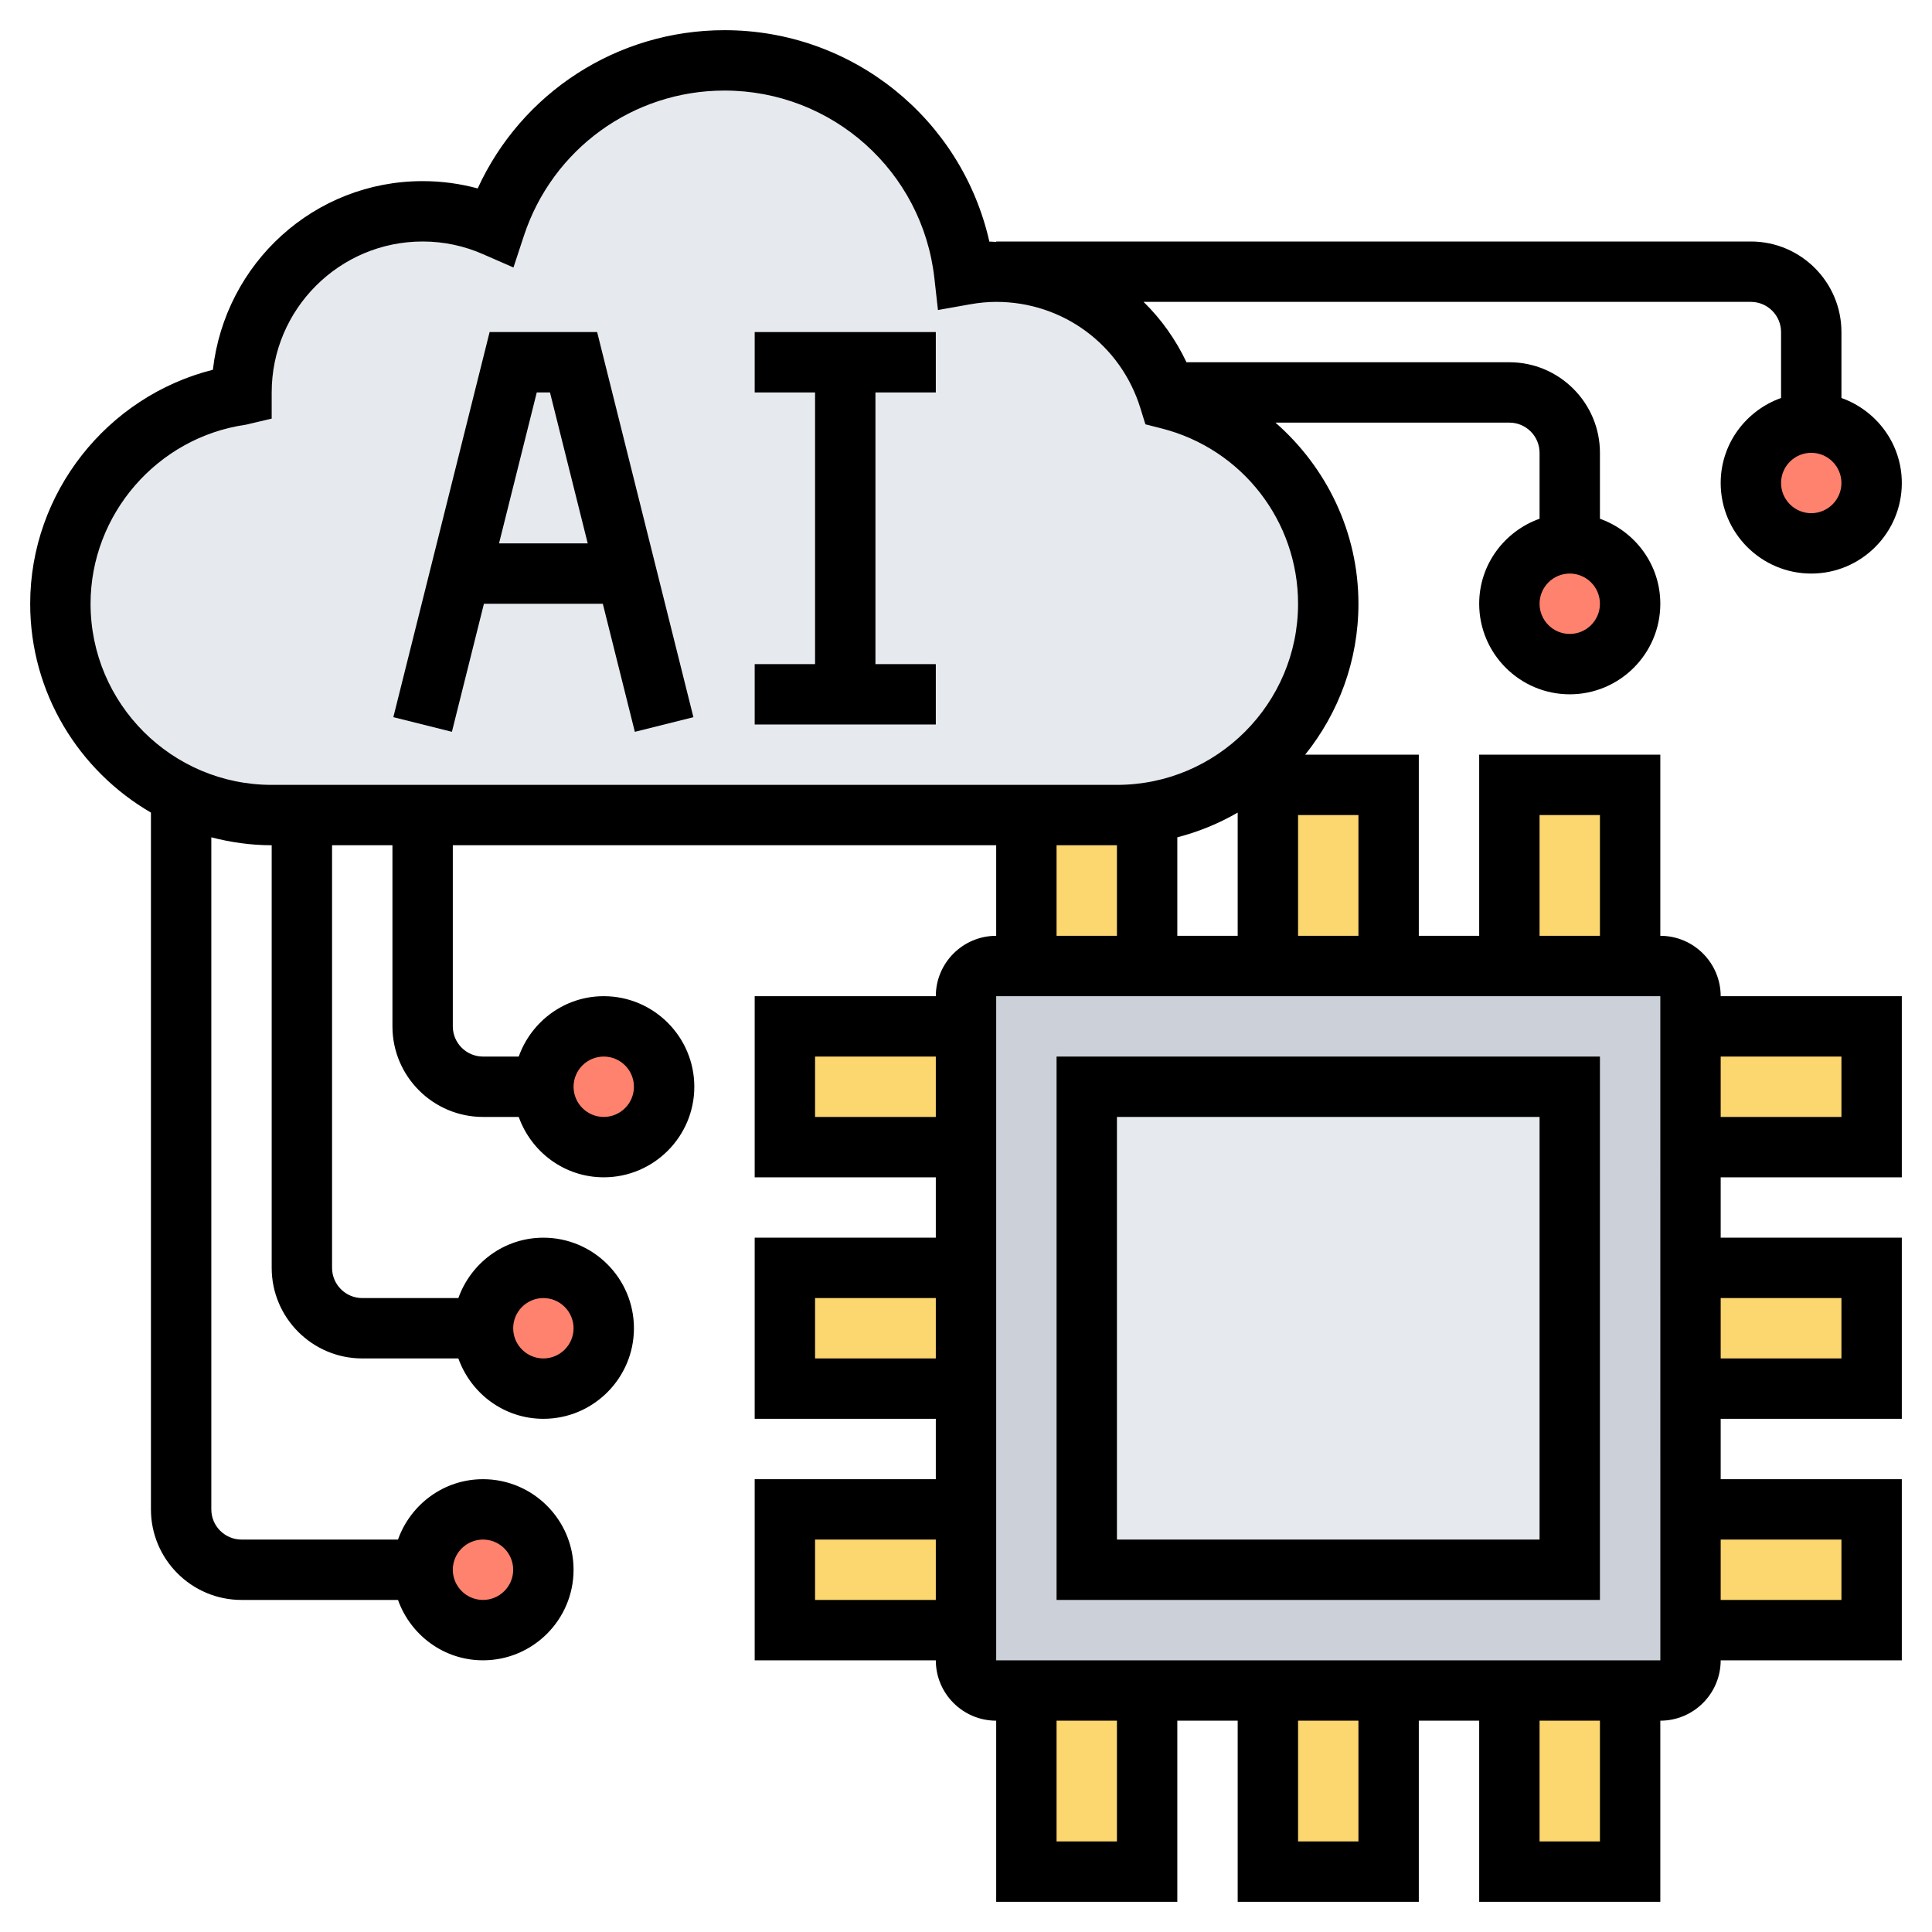 <svg xmlns="http://www.w3.org/2000/svg" id="Layer_5" height="512" viewBox="0 0 64 64" width="512"><g><g><g><path d="m56 42h6v4h-6z" fill="#fcd770"></path></g><g><path d="m56 34h6v4h-6z" fill="#fcd770"></path></g><g><path d="m56 50h6v4h-6z" fill="#fcd770"></path></g><g><circle cx="60" cy="16" fill="#ff826e" r="2"></circle></g><g><path d="m56 54v1c0 .55-.45 1-1 1h-1-4-4-4-4-4-1c-.55 0-1-.45-1-1v-1-4-4-4-4-4-1c0-.55.45-1 1-1h1 4 4 4 4 4 1c.55 0 1 .45 1 1v1 4 4 4 4z" fill="#ccd1d9"></path></g><g><path d="m50 56h4v6h-4z" fill="#fcd770"></path></g><g><path d="m50 26h4v6h-4z" fill="#fcd770"></path></g><g><circle cx="52" cy="20" fill="#ff826e" r="2"></circle></g><g><path d="m36 36h16v16h-16z" fill="#e6e9ed"></path></g><g><path d="m42 56h4v6h-4z" fill="#fcd770"></path></g><g><path d="m42 26h4v6h-4z" fill="#fcd770"></path></g><g><path d="m34 27h-20-4-1c-3.87 0-7-3.13-7-7 0-3.53 2.61-6.44 6-6.92 0-.03 0-.05 0-.08 0-3.31 2.69-6 6-6 .85 0 1.67.18 2.4.5 1.05-3.19 4.05-5.5 7.6-5.5 4.11 0 7.5 3.1 7.95 7.1.34-.06.69-.1 1.05-.1 2.7 0 4.98 1.78 5.73 4.22 3.03.78 5.27 3.51 5.27 6.78 0 3.53-2.6 6.44-6 6.92-.32.06-.66.08-1 .08z" fill="#e6e9ed"></path></g><g><path d="m34 56h4v6h-4z" fill="#fcd770"></path></g><g><path d="m38 26.93v5.07h-4v-5h3c.34 0 .68-.02 1-.08z" fill="#fcd770"></path></g><g><path d="m26 50h6v4h-6z" fill="#fcd770"></path></g><g><path d="m26 42h6v4h-6z" fill="#fcd770"></path></g><g><path d="m26 34h6v4h-6z" fill="#fcd770"></path></g><g><circle cx="20" cy="36" fill="#ff826e" r="2"></circle></g><g><circle cx="18" cy="44" fill="#ff826e" r="2"></circle></g><g><circle cx="16" cy="52" fill="#ff826e" r="2"></circle></g></g><g><path d="m35 53h18v-18h-18zm2-16h14v14h-14z"></path><path d="m55 31v-6h-6v6h-2v-6h-3.765c1.102-1.371 1.765-3.109 1.765-5 0-2.367-1.055-4.519-2.749-6h7.749c.551 0 1 .449 1 1v2.184c-1.161.414-2 1.514-2 2.816 0 1.654 1.346 3 3 3s3-1.346 3-3c0-1.302-.839-2.402-2-2.816v-2.184c0-1.654-1.346-3-3-3h-10.696c-.359-.757-.839-1.431-1.422-2h20.118c.551 0 1 .449 1 1v2.184c-1.161.414-2 1.514-2 2.816 0 1.654 1.346 3 3 3s3-1.346 3-3c0-1.302-.839-2.402-2-2.816v-2.184c0-1.654-1.346-3-3-3h-25v.014c-.076 0-.149-.013-.226-.01-.914-4.056-4.525-7.004-8.774-7.004-3.553 0-6.722 2.069-8.176 5.242-.593-.161-1.203-.242-1.824-.242-3.579 0-6.54 2.701-6.948 6.249-3.502.88-6.052 4.077-6.052 7.751 0 2.953 1.613 5.532 4 6.918v23.082c0 1.654 1.346 3 3 3h5.184c.414 1.161 1.514 2 2.816 2 1.654 0 3-1.346 3-3s-1.346-3-3-3c-1.302 0-2.402.839-2.816 2h-5.184c-.551 0-1-.449-1-1v-22.263c.641.166 1.308.263 2 .263v14c0 1.654 1.346 3 3 3h3.184c.414 1.161 1.514 2 2.816 2 1.654 0 3-1.346 3-3s-1.346-3-3-3c-1.302 0-2.402.839-2.816 2h-3.184c-.551 0-1-.449-1-1v-14h2v6c0 1.654 1.346 3 3 3h1.184c.414 1.161 1.514 2 2.816 2 1.654 0 3-1.346 3-3s-1.346-3-3-3c-1.302 0-2.402.839-2.816 2h-1.184c-.551 0-1-.449-1-1v-6h18v3c-1.103 0-2 .897-2 2h-6v6h6v2h-6v6h6v2h-6v6h6c0 1.103.897 2 2 2v6h6v-6h2v6h6v-6h2v6h6v-6c1.103 0 2-.897 2-2h6v-6h-6v-2h6v-6h-6v-2h6v-6h-6c0-1.103-.897-2-2-2zm-3-10c-.551 0-1-.449-1-1s.449-1 1-1 1 .449 1 1-.449 1-1 1zm8-4c-.551 0-1-.449-1-1s.449-1 1-1 1 .449 1 1-.449 1-1 1zm-44 34c.551 0 1 .449 1 1s-.449 1-1 1-1-.449-1-1 .449-1 1-1zm2-8c.551 0 1 .449 1 1s-.449 1-1 1-1-.449-1-1 .449-1 1-1zm2-8c.551 0 1 .449 1 1s-.449 1-1 1-1-.449-1-1 .449-1 1-1zm7 2v-2h4v2zm0 8v-2h4v2zm0 8v-2h4v2zm24-26h2v4h-2zm-6 4h-2v-4h2zm-4-4.082v4.082h-2v-3.263c.71-.184 1.381-.46 2-.819zm-38-6.918c0-2.962 2.212-5.512 5.145-5.931l.855-.202v-.867c0-2.757 2.243-5 5-5 .692 0 1.365.141 2.001.42l1.008.441.344-1.045c.946-2.88 3.617-4.816 6.647-4.816 3.565 0 6.554 2.669 6.952 6.21l.119 1.06 1.05-.187c.313-.056.6-.083.879-.083 2.206 0 4.126 1.415 4.777 3.521l.166.535.543.138c2.658.678 4.514 3.066 4.514 5.806 0 3.309-2.691 6-6 6h-28c-3.309 0-6-2.691-6-6zm32 8h2v3h-2zm2 33h-2v-4h2zm8 0h-2v-4h2zm8 0h-2v-4h2zm-20-6v-22h22l.001 22zm28-4v2h-4v-2zm0-8v2h-4v-2zm0-8v2h-4v-2z"></path><path d="m16.031 20h3.938l1.061 4.243 1.94-.485-3.189-12.758h-3.562l-3.189 12.757 1.94.485zm2.188-7 1.25 5h-2.938l1.25-5z"></path><path d="m31 22h-2v-9h2v-2h-6v2h2v9h-2v2h6z"></path></g></g></svg>